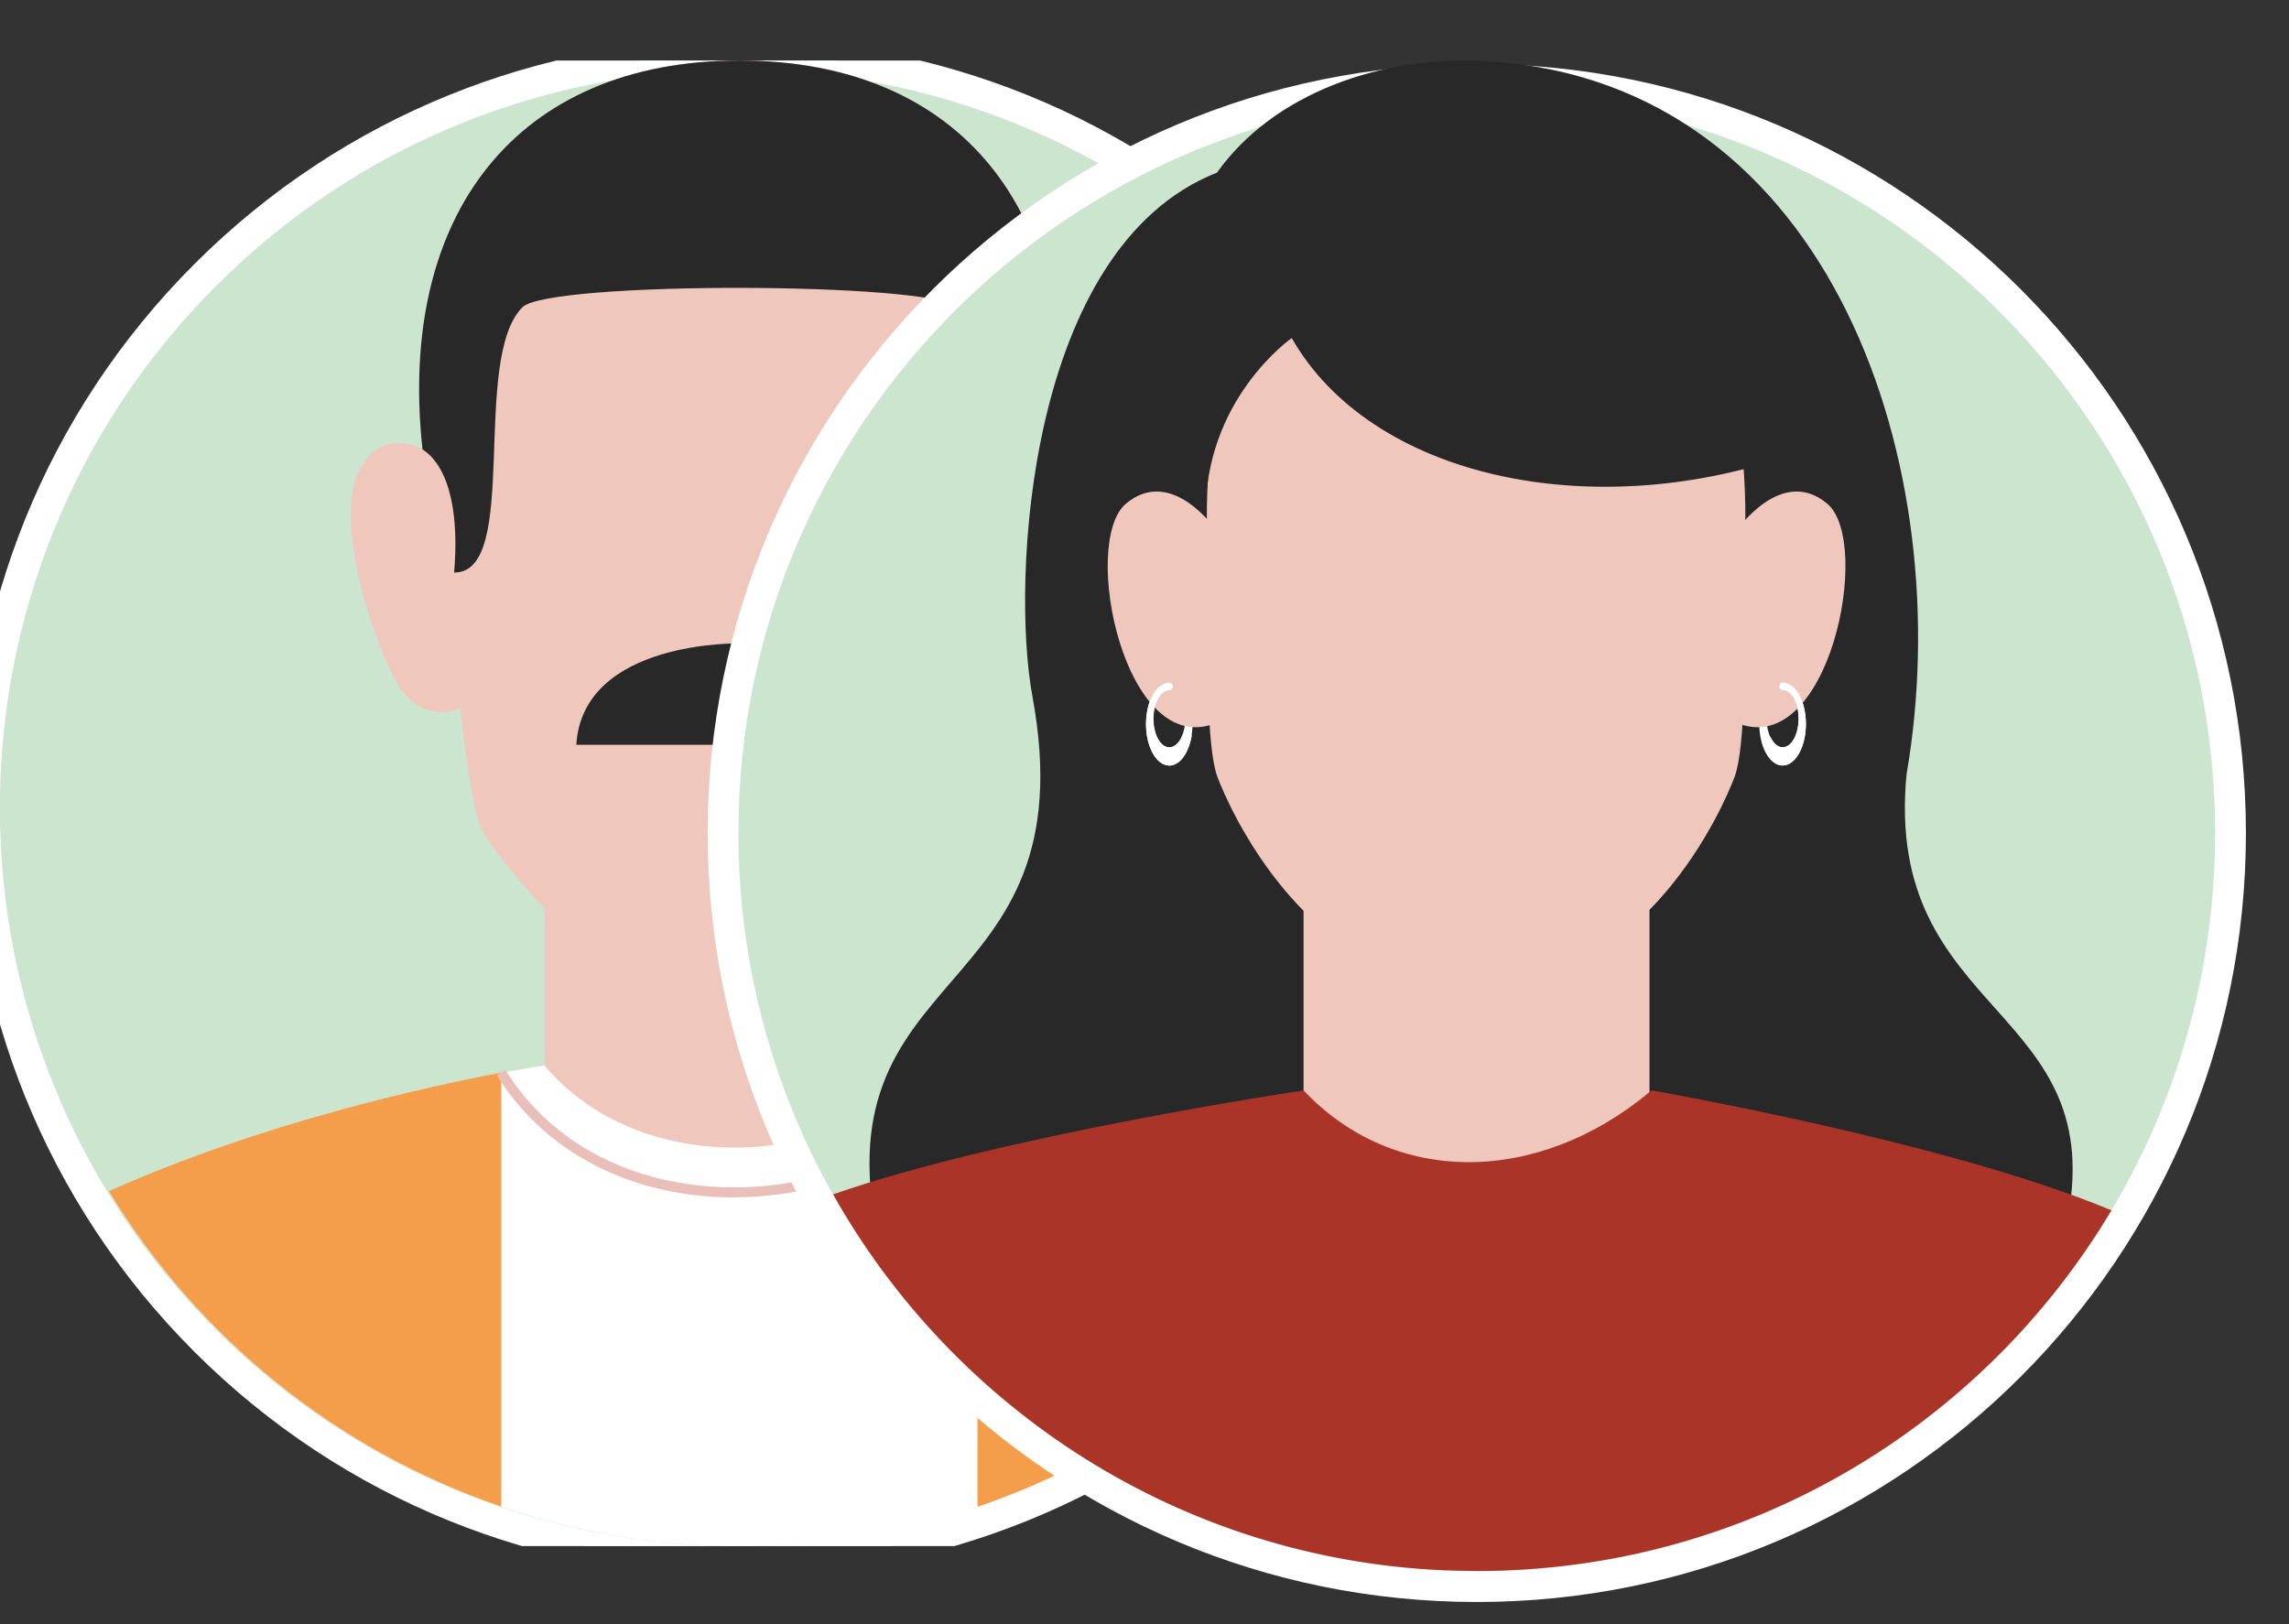 <svg width="31" height="22" viewBox="0 0 31 22" fill="none" xmlns="http://www.w3.org/2000/svg">
<rect x="0" y="0" width="31" height="22" fill="#333333" stroke="none"/>
<g clip-path="url(#clip0_1666_2481)">
<path d="M17.216 18.162C21.203 14.175 21.203 7.712 17.216 3.725C13.229 -0.262 6.766 -0.262 2.779 3.725C-1.207 7.712 -1.207 14.175 2.779 18.162C6.766 22.148 13.229 22.148 17.216 18.162Z" fill="#CBE5CF" stroke="white" stroke-width="0.417"/>
<path d="M12.665 9.625H7.375V15.601H12.665V9.625Z" fill="#F0C7BD"/>
<path d="M18.565 16.137C15.742 14.878 12.664 14.432 12.664 14.432C11.252 15.904 8.621 15.926 7.374 14.432C7.374 14.432 4.296 14.878 1.473 16.137C3.228 19.018 6.399 20.944 10.02 20.944C13.64 20.944 16.811 19.02 18.567 16.137H18.565Z" fill="white"/>
<path d="M13.238 14.527V20.41C15.474 19.651 17.355 18.119 18.564 16.134C16.481 15.204 14.259 14.717 13.238 14.527Z" fill="#F49E4C"/>
<path d="M6.788 14.529C5.761 14.723 3.549 15.208 1.473 16.134C2.68 18.116 4.556 19.646 6.788 20.407V14.529Z" fill="#F49E4C"/>
<path d="M9.944 16.219C9.928 16.219 9.91 16.219 9.894 16.219C8.527 16.205 7.374 15.603 6.73 14.566L6.845 14.494C7.463 15.49 8.576 16.069 9.896 16.083C11.27 16.096 12.535 15.488 13.183 14.492L13.296 14.566C12.632 15.587 11.351 16.217 9.944 16.217V16.219Z" fill="#EABFB9"/>
<path d="M15.2 6.442C14.908 5.743 14.311 6.087 14.311 6.087C14.655 2.915 13.043 0.82 10.017 0.82C6.991 0.82 5.379 2.915 5.723 6.087C5.723 6.087 5.126 5.745 4.834 6.442C4.542 7.139 5.076 8.776 5.406 9.298C5.735 9.817 6.235 9.599 6.235 9.599C6.235 9.599 6.357 10.795 6.509 11.202C6.662 11.609 8.387 13.475 8.894 13.76C9.558 14.152 10.54 14.152 11.137 13.76C11.644 13.475 13.369 11.609 13.521 11.202C13.674 10.795 13.793 9.577 13.793 9.577C13.793 9.577 14.295 9.819 14.627 9.298C14.956 8.778 15.49 7.141 15.198 6.442H15.2Z" fill="#F0C7BD"/>
<path d="M13.807 8.841L13.73 9.568L13.864 9.582L13.94 8.855L13.807 8.841Z" fill="#C46966"/>
<path d="M14.809 8.011L14.681 7.976C14.777 7.621 14.86 7.003 14.666 6.858C14.621 6.829 14.576 6.82 14.535 6.833C14.428 6.868 14.36 7.035 14.36 7.037L14.234 6.988C14.243 6.965 14.328 6.759 14.494 6.704C14.55 6.686 14.639 6.679 14.743 6.747C15.075 6.997 14.838 7.908 14.809 8.01V8.011Z" fill="#C46966"/>
<path d="M6.153 7.755C7.051 7.76 6.372 4.864 7.076 4.161C7.434 3.805 12.615 3.819 12.959 4.161C13.663 4.862 12.984 7.759 13.882 7.755C13.819 7.085 13.817 6.352 14.31 6.087C14.654 2.915 13.041 0.82 10.016 0.82C6.99 0.82 5.378 2.915 5.722 6.087C6.121 6.347 6.212 7.055 6.15 7.755H6.153Z" fill="#282828"/>
<path d="M10.019 8.715C10.019 8.715 7.892 8.668 7.805 10.089H12.233C12.145 8.668 10.019 8.715 10.019 8.715Z" fill="#282828"/>
</g>
<path d="M20 21.491C25.638 21.491 30.208 16.921 30.208 11.283C30.208 5.645 25.638 1.075 20 1.075C14.362 1.075 9.792 5.645 9.792 11.283C9.792 16.921 14.362 21.491 20 21.491Z" fill="#CBE5CF" stroke="white" stroke-width="0.417"/>
<path d="M25.822 10.48C26.53 6.363 24.835 1.13 20.172 0.831C18.685 0.736 17.232 1.282 16.482 2.338C13.909 3.352 13.692 7.87 13.981 9.425C14.769 13.688 10.969 12.954 11.933 16.956L19.875 16.519H20.179L27.979 16.619C28.637 13.601 25.5 13.803 25.821 10.482L25.822 10.48Z" fill="#282828"/>
<path d="M22.339 9.965H17.654V15.941H22.339V9.965Z" fill="#F0C7BD"/>
<path d="M28.594 16.394C26.389 15.468 22.367 14.77 22.367 14.77C20.823 16.07 18.87 16.061 17.655 14.77C17.655 14.77 13.582 15.373 11.283 16.178C12.926 19.096 15.989 21.108 19.538 21.269C19.698 21.274 19.855 21.28 20.017 21.28C23.666 21.274 26.855 19.314 28.596 16.393L28.594 16.394Z" fill="#AB3428"/>
<path d="M24.142 9.244C23.968 9.244 23.826 9.497 23.826 9.807C23.826 10.117 23.968 10.369 24.142 10.369C24.315 10.369 24.457 10.117 24.457 9.807C24.457 9.497 24.315 9.244 24.142 9.244ZM24.142 10.122C24.021 10.122 23.925 9.948 23.925 9.735C23.925 9.522 24.021 9.348 24.142 9.348C24.262 9.348 24.358 9.522 24.358 9.735C24.358 9.948 24.262 10.122 24.142 10.122Z" fill="white"/>
<path d="M15.52 9.807C15.52 10.117 15.661 10.369 15.835 10.369C16.009 10.369 16.15 10.117 16.15 9.807C16.15 9.497 16.009 9.244 15.835 9.244C15.661 9.244 15.52 9.497 15.52 9.807ZM15.618 9.735C15.618 9.522 15.715 9.348 15.835 9.348C15.955 9.348 16.052 9.522 16.052 9.735C16.052 9.948 15.955 10.122 15.835 10.122C15.715 10.122 15.618 9.948 15.618 9.735Z" fill="white"/>
<path d="M19.991 2.729C16.971 2.732 16.285 4.993 16.348 7.27C16.348 8.911 16.337 10.122 16.489 10.527C16.641 10.932 17.7 13.373 19.99 13.379C22.279 13.375 23.338 10.934 23.49 10.527C23.642 10.12 23.634 8.911 23.634 7.27C23.696 4.993 23.01 2.732 19.99 2.729H19.991Z" fill="#F0C7BD"/>
<path d="M16.48 7.193C16.48 7.193 15.873 6.299 15.249 6.822C14.626 7.346 15.233 10.312 16.48 9.789C17.727 9.266 16.48 7.193 16.48 7.193Z" fill="#F0C7BD"/>
<path d="M23.515 7.193C23.515 7.193 24.122 6.299 24.746 6.822C25.369 7.346 24.762 10.312 23.515 9.789C22.268 9.266 23.515 7.193 23.515 7.193Z" fill="#F0C7BD"/>
<path d="M16.102 9.954C16.08 9.954 16.057 9.95 16.037 9.947C16.032 9.947 16.027 9.941 16.023 9.938C15.986 10.049 15.917 10.124 15.839 10.124C15.719 10.124 15.622 9.95 15.622 9.737C15.622 9.524 15.719 9.352 15.837 9.35C15.908 9.341 15.89 9.243 15.837 9.246C15.663 9.246 15.521 9.499 15.521 9.809C15.521 10.119 15.663 10.371 15.837 10.371C15.982 10.371 16.104 10.194 16.141 9.956C16.129 9.956 16.116 9.956 16.102 9.956V9.954Z" fill="white"/>
<path d="M24.144 9.244C24.091 9.242 24.073 9.341 24.144 9.348C24.264 9.348 24.359 9.522 24.359 9.735C24.359 9.948 24.263 10.122 24.143 10.122C24.076 10.122 24.017 10.066 23.978 9.98C23.967 9.989 23.956 9.998 23.944 10.007C23.917 10.024 23.89 10.04 23.861 10.056C23.913 10.24 24.019 10.369 24.143 10.369C24.316 10.369 24.458 10.117 24.458 9.807C24.458 9.497 24.318 9.246 24.143 9.244H24.144Z" fill="white"/>
<path d="M16.328 7.01C16.299 5.41 17.494 4.579 17.494 4.579C18.569 6.463 21.532 7.103 24.239 6.168C24.239 6.168 23.976 1.641 19.748 1.906C15.52 2.171 16.33 7.008 16.33 7.008L16.328 7.01Z" fill="#282828"/>
<defs>
<clipPath id="clip0_1666_2481">
<rect width="20" height="20.122" fill="white" transform="translate(0 0.82)"/>
</clipPath>
</defs>
</svg>

